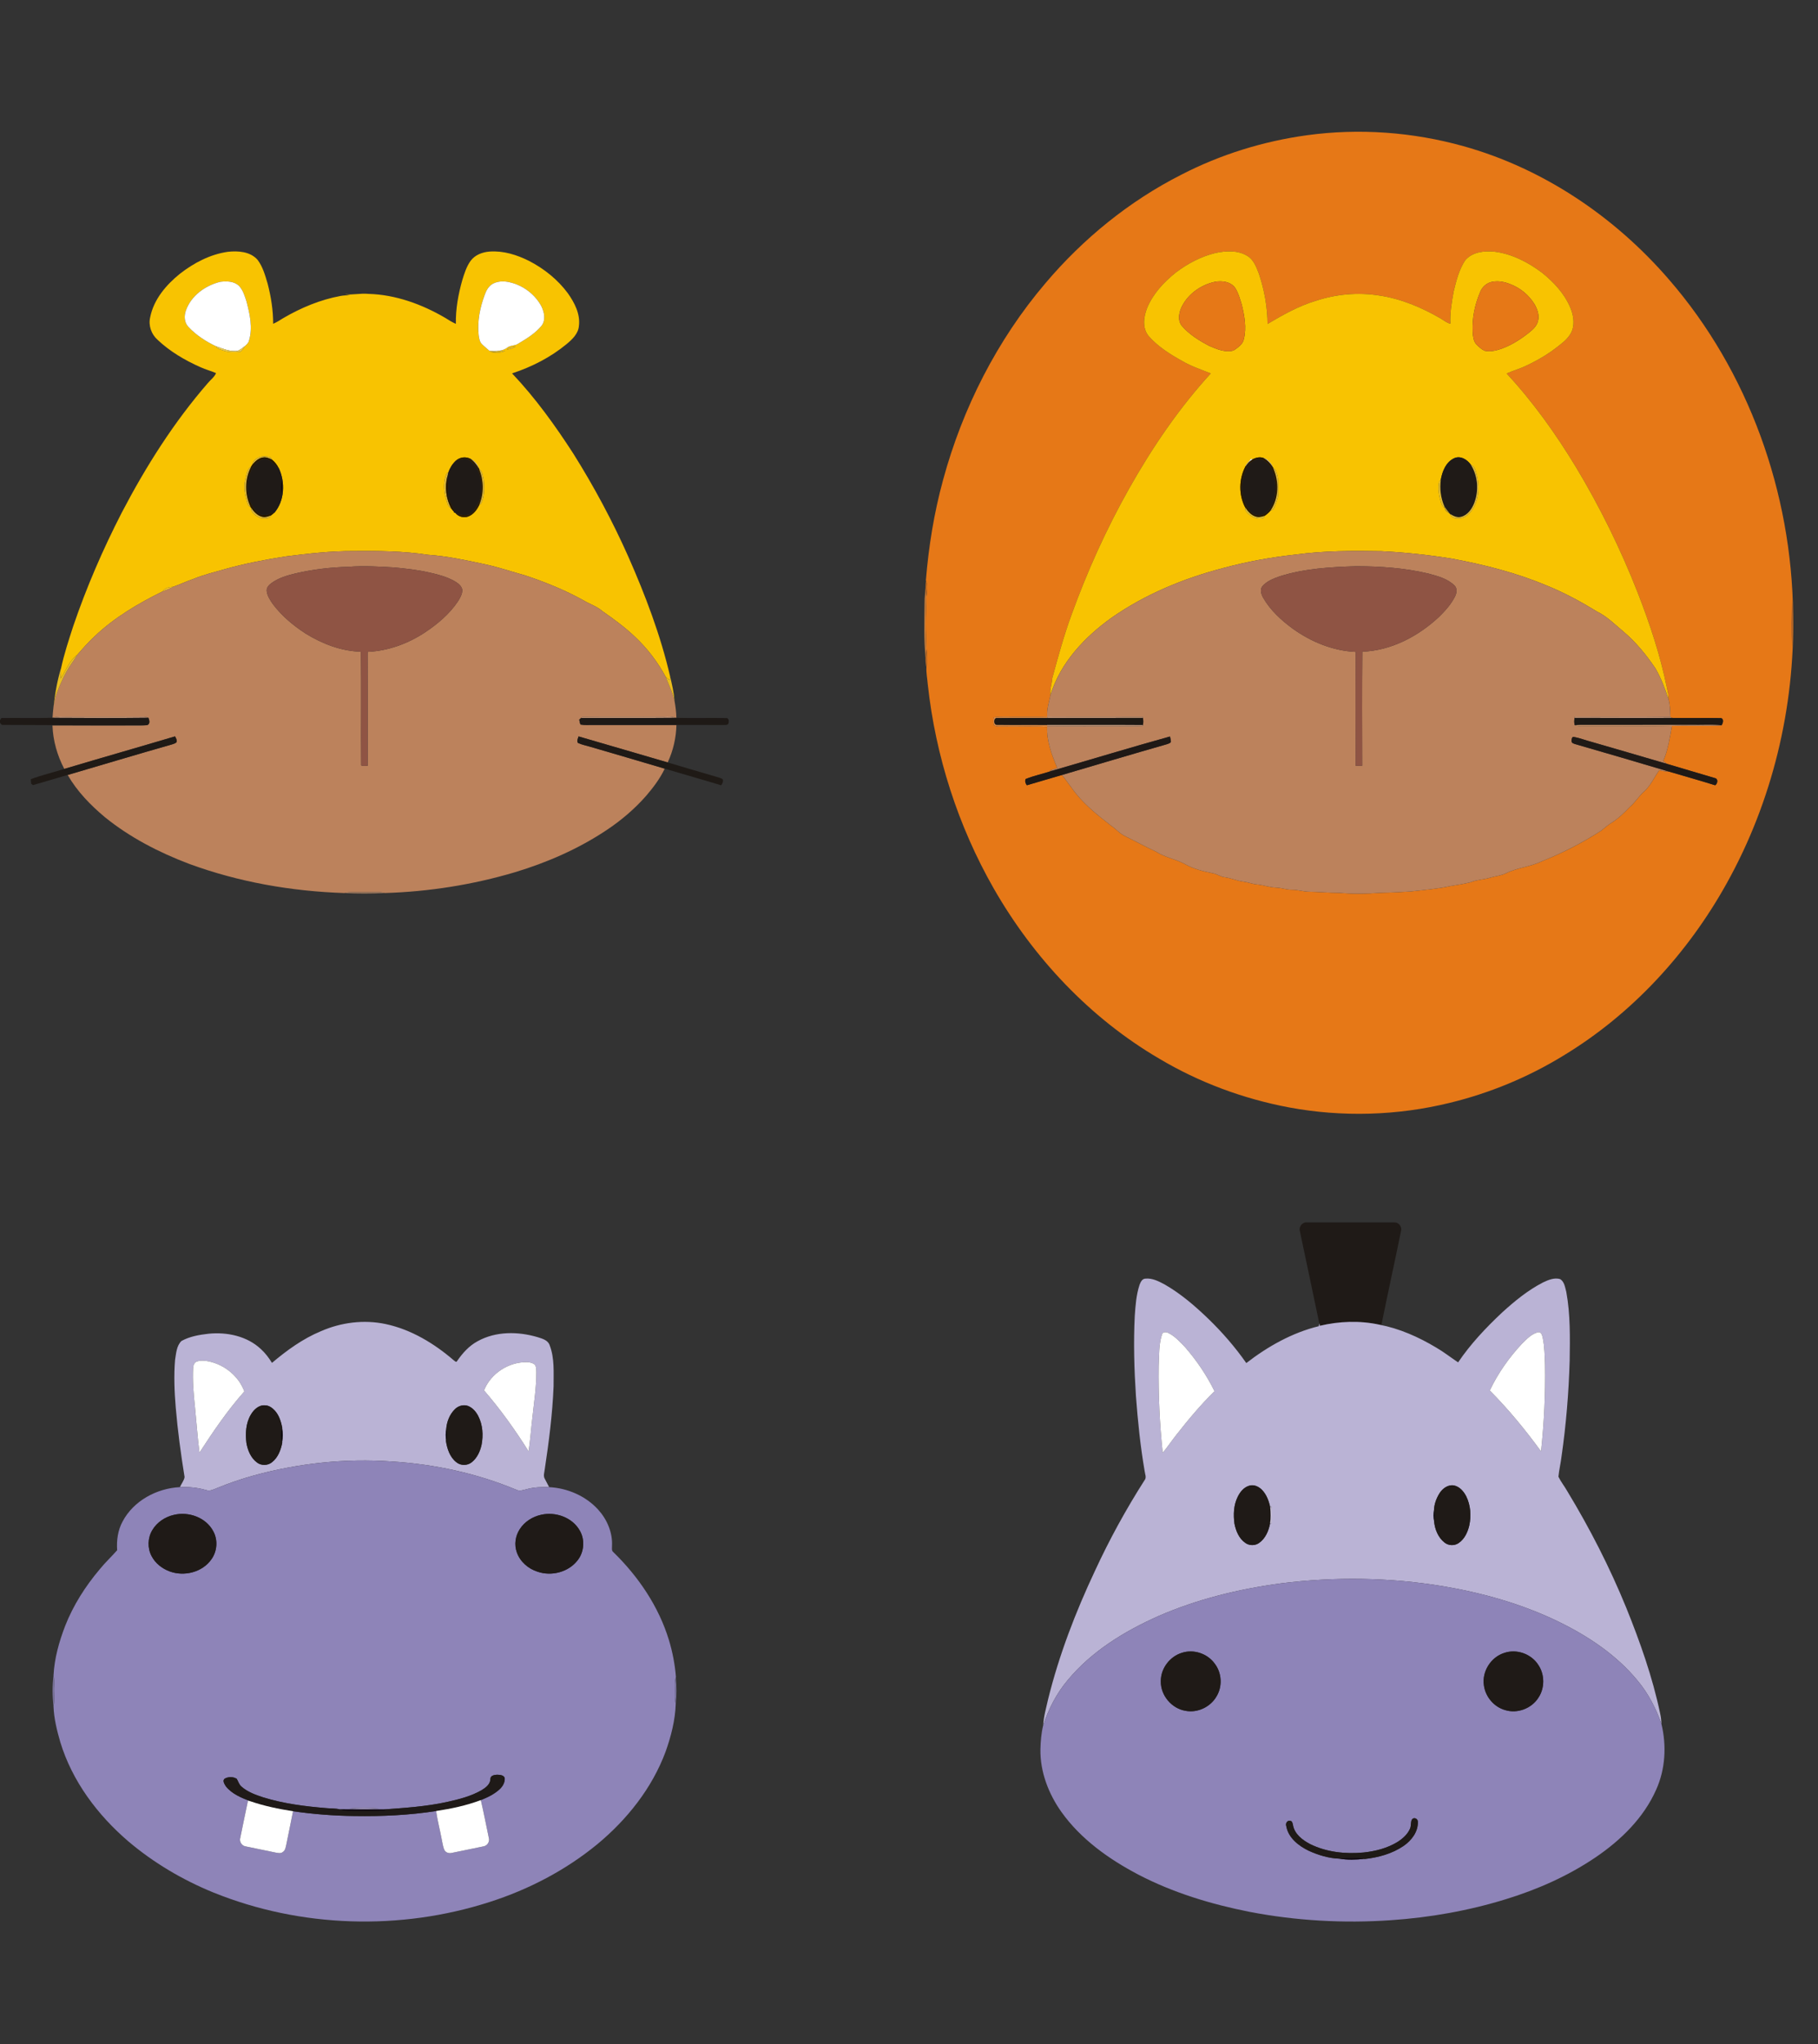 <?xml version="1.0" encoding="utf-8"?>

<!DOCTYPE svg PUBLIC "-//W3C//DTD SVG 1.1//EN" "http://www.w3.org/Graphics/SVG/1.1/DTD/svg11.dtd">
<svg version="1.1" id="Layer_1" xmlns="http://www.w3.org/2000/svg" xmlns:xlink="http://www.w3.org/1999/xlink" x="0px" y="0px"
	 viewBox="0 0 1708 1920" enable-background="new 0 0 1708 1920" xml:space="preserve">
<rect x="0" y="0" width="1708" height="1920" fill="#333333" stroke="none"/>
<g>
	<path fill="#E67817" d="M1228.05,127c49-6.71,99.31-2.99,146.92,10.31c74.99,20.94,142.08,66.3,192.8,124.98
		c75.06,86.39,115.66,200.65,116.83,314.69c1.7,87.61-19.59,175.8-62.24,252.44c-36.51,65.78-89.15,123.17-153.74,162.17
		c-32.92,20.17-69.02,35.12-106.53,44.23c-49.3,12.1-101.16,13.59-151.07,4.3c-42.97-8.08-84.61-23.52-122.17-45.94
		c-64.91-38.03-118.02-94.65-155.28-159.75c-33.48-58.63-54.58-124.26-61.9-191.35c-0.44-5.51-1.6-10.98-1.3-16.53
		c0.8-5.62,0.78-11.31,0.05-16.93c-0.18-7.88-0.7-15.75-0.69-23.63c-0.05-8.54,0.59-17.06,0.65-25.59
		c0.48-4.96,1.45-10.11-0.37-14.92l-0.14-0.48c2.58-31.73,7.68-63.3,16.09-94.03c18.31-67.56,50.76-131.53,96.18-184.92
		c35.43-41.87,78.83-77.21,127.82-102.02C1146.81,145.02,1186.99,132.63,1228.05,127 M1141.72,237.66
		c-13.44,3.28-25.92,9.88-36.91,18.21c-11.21,8.91-21.34,19.77-26.98,33.1c-3.4,8.53-4.9,19.18,1.41,26.78
		c8.76,9.94,20.21,17.12,31.72,23.49c8.37,4.87,17.59,7.93,26.55,11.49c-30.05,32.87-55.21,69.91-77,108.67
		c-21.15,37.57-38.95,77-53.65,117.51c-7.23,19.62-12.74,39.82-18.21,59.95c-0.31,5.31-2.48,10.52-1.7,15.86
		c-1.44,6.7-3.6,13.38-3.12,20.33c-8.58,0.26-17.17,0.04-25.74,0.13c-8.11,0.23-16.32-0.7-24.35,0.53
		c-0.82,2.35-0.76,5.12,0.05,7.48c2.98,1.89,6.8,0.91,10.16,1.16c13.28,0.21,26.59-0.44,39.85,0.32
		c-0.6,13.47,4.35,26.27,9.44,38.49c-2.39,0.94-4.82,1.75-7.21,2.65c0.57,0.04,1.7,0.12,2.27,0.17
		c-8.18,2.78-16.75,4.46-24.74,7.71c-0.84,2.05-0.14,4.19,1.17,5.86c10.95-3.29,21.96-6.39,32.92-9.65
		c3.36,3.81,6.07,8.14,9.23,12.13c9.74,14.12,23.37,24.81,36.74,35.29c4.8,3.16,8.52,7.82,13.84,10.22
		c9.61,4.68,18.94,9.9,28.66,14.36c8.21,5.35,18.15,6.91,26.76,11.48c8.37,4.81,17.89,7.1,27.29,8.97
		c3.73,0.78,6.88,3.29,10.76,3.61c5.81,0.79,11.21,3.32,17.03,4.08c4.4,0.51,8.56,2.24,12.99,2.64
		c6.09,0.56,11.92,2.8,18.06,2.99c5.09,0.14,9.92,2.11,15.03,2.01c5.05-0.02,9.9,1.58,14.92,1.84
		c9.67,0.08,19.31,1.1,28.99,1.06c13.08,1.16,26.25,0.95,39.33-0.06c9.27-0.07,18.52-0.7,27.77-1.19
		c12.68-1.53,25.49-2.39,37.97-5.2c6.3-0.94,12.61-2.02,18.79-3.55c5.66-2.42,11.91-2.37,17.75-4.13
		c5.14-1.56,10.69-1.89,15.53-4.38c10.75-5.26,23.08-5.96,33.8-11.28c19.35-7.7,37.93-17.3,55.41-28.6
		c3.2-2.47,6.13-5.3,9.65-7.34c6.42-4.05,11.9-9.31,17.09-14.8c5.32-4.41,8.72-10.59,14-15.05
		c5.95-5.55,9.17-13.1,13.82-19.61c2.7,0.85,5.51,1.25,8.37,1.09c14.7,4.39,29.51,8.45,44.15,13.07
		c2.31-1.51,3.12-6-0.22-6.74c-15.03-4.56-30.16-8.81-45.18-13.39c-1.06-0.99-2.24-1.84-3.38-2.67
		c4.51-10.48,6.19-21.79,8.18-32.93c15.81-0.51,31.67,0.44,47.44-0.53l-0.91-0.08c1.48-1.77,2.5-5.87-0.33-6.74
		c-15.43-0.32-30.88,0.05-46.31-0.18c-0.34-0.25-1.02-0.74-1.36-0.99c-0.23-5.57-0.21-11.36-1.78-16.72
		c0.18-3.62-0.77-7.13-1.52-10.62c-6.16-30.7-16.16-60.48-27.5-89.62c-15.95-40.61-35.23-79.91-57.71-117.3
		c-18.99-31.34-40.38-61.38-65.34-88.27c6.17-2.69,12.71-4.46,18.76-7.47c11-5.16,21.52-11.43,30.96-19.11
		c4.91-3.75,9.77-8.17,11.96-14.12c2.26-7.03,0.9-14.68-1.92-21.34c-5.52-13.07-15.43-23.72-26.37-32.5
		c-13.13-9.91-28.33-17.79-44.82-19.86c-9.62-0.98-20.81,0.27-27.47,8.07c-5.81,8.76-8.39,19.16-10.84,29.25
		c-1.83,9.99-3.55,20.15-3.1,30.35c-3.39-0.77-6.03-3.09-8.93-4.82c-17.94-10.4-37.43-18.69-58.06-21.69
		c-19.77-3.13-40.24-1.29-59.23,4.94c-16.23,4.81-31.04,13.23-45.53,21.77c-0.16-16.01-3.04-31.96-8.11-47.13
		c-2.45-6.21-4.88-13.29-11-16.83C1162.76,234.85,1151.61,235.49,1141.72,237.66 M1683.47,607.98c0.24-14.96,0.32-29.94,0.02-44.9
		C1683.28,578.04,1683.21,593.02,1683.47,607.98z"/>
	<path fill="#F8C301" d="M1141.72,237.66c9.89-2.17,21.04-2.81,30.04,2.62c6.12,3.54,8.55,10.62,11,16.83
		c5.07,15.17,7.95,31.12,8.11,47.13c14.49-8.54,29.3-16.96,45.53-21.77c18.99-6.23,39.46-8.07,59.23-4.94
		c20.63,3,40.12,11.29,58.06,21.69c2.9,1.73,5.54,4.05,8.93,4.82c-0.45-10.2,1.27-20.36,3.1-30.35
		c2.45-10.09,5.03-20.49,10.84-29.25c6.66-7.8,17.85-9.05,27.47-8.07c16.49,2.07,31.69,9.95,44.82,19.86
		c10.94,8.78,20.85,19.43,26.37,32.5c2.82,6.66,4.18,14.31,1.92,21.34c-2.19,5.95-7.05,10.37-11.96,14.12
		c-9.44,7.68-19.96,13.95-30.96,19.11c-6.05,3.01-12.59,4.78-18.76,7.47c24.96,26.89,46.35,56.93,65.34,88.27
		c22.48,37.39,41.76,76.69,57.71,117.3c11.34,29.14,21.34,58.92,27.5,89.62c0.75,3.49,1.7,7,1.52,10.62
		c-3.31-9.88-6.98-19.68-12.21-28.72c-8.52-12.6-18.21-24.53-29.83-34.41c-8.05-6.64-15.44-14.26-24.91-18.95
		c-15.22-9.29-30.95-17.85-47.5-24.54c-28.72-12.06-59.08-19.75-89.65-25.38c-21.7-3.45-43.56-5.81-65.51-6.87
		c-26.99-0.5-54.09-0.46-80.89,3.18c-22.73,2.49-45.33,6.53-67.4,12.52c-37.35,9.69-73.67,24.65-105.38,46.84
		c-25.28,18.11-48,42.17-57.3,72.47c-0.78-5.34,1.39-10.55,1.7-15.86c5.47-20.13,10.98-40.33,18.21-59.95
		c14.7-40.51,32.5-79.94,53.65-117.51c21.79-38.76,46.95-75.8,77-108.67c-8.96-3.56-18.18-6.62-26.55-11.49
		c-11.51-6.37-22.96-13.55-31.72-23.49c-6.31-7.6-4.81-18.25-1.41-26.78c5.64-13.33,15.77-24.19,26.98-33.1
		C1115.8,247.54,1128.28,240.94,1141.72,237.66 M1141.44,264.68c-12.85,2.72-24.82,11.05-30.9,22.82
		c-2.83,5.57-4.43,12.96-0.37,18.35c7.01,8.26,16.42,14.03,25.92,19.02c7.1,3.08,15.1,6.5,22.92,4.29
		c3.89-2.75,8.67-5.66,9.6-10.75c2.62-10.62,0.56-21.7-1.95-32.14c-1.61-5.37-3.13-10.91-6.12-15.7
		C1156.37,264.52,1148.16,263.46,1141.44,264.68 M1402.35,264.62c-5.71,0.85-10.31,5.2-12.12,10.59
		c-4.81,11.57-7.35,24.2-6.65,36.75c0.27,3.86,0.65,8.12,3.21,11.23c2.31,2.4,4.83,4.77,7.88,6.2
		c4.26,1,8.78,0.37,12.94-0.87c10.43-3.14,19.82-8.96,28.33-15.66c3.69-2.91,7.6-6.2,8.87-10.93
		c1.72-5.61-0.43-11.49-3.23-16.35c-5.24-8.42-13.27-15.12-22.56-18.64C1413.77,264.83,1407.99,263.59,1402.35,264.62
		 M1176.86,431.29c-0.49-0.04-1.47-0.13-1.96-0.18c-0.95,2.74-3.91,4.11-4.79,6.92c-6.24,11.79-6.46,26.64-0.32,38.52
		c-0.09,1.56,0.18,3.18,1.38,4.3c3.36,4.04,8.55,6.87,13.93,6.18c1.68,0.09,2.61-1,3.03-2.52
		c2.06-1.42,3.94-3.11,5.59-5.01c1.35-0.39,2.74-1.11,3.28-2.53c1.47-3.22,2.6-6.61,3.53-10.01
		c0.69-4.61,0.08-9.29,0.28-13.93c0.2-3.81-0.94-7.48-2.19-11.02c-0.2-1.25-1.42-1.69-2.34-2.26l-0.31-0.68
		c-1.7-3.95-4.73-7.62-8.95-8.92C1183.58,428.88,1180.03,429.79,1176.86,431.29 M1366.3,430.32
		c-7.86,3.55-11.32,12.45-12.71,20.42c-0.36,0.35-1.07,1.05-1.42,1.4c-1.46,6.66-0.19,13.59,1.75,20.03
		c0.58,2.05,1.82,3.84,3.5,5.17c0.24,2.46,2.46,3.81,4.46,4.84c0.14,0.15,0.43,0.45,0.57,0.6c0.95,3.29,4.4,4.39,7.51,4.04
		c6.58,0.42,11.54-4.97,14.61-10.17c5.14-9.62,5.44-21.31,2.55-31.67c-0.81-3.2-1.68-7.02-5.15-8.3
		C1378.64,431.74,1372.3,427.72,1366.3,430.32z"/>
	<path fill="#E67817" d="M1141.44,264.68c6.72-1.22,14.93-0.16,19.1,5.89c2.99,4.79,4.51,10.33,6.12,15.7
		c2.51,10.44,4.57,21.52,1.95,32.14c-0.93,5.09-5.71,8-9.6,10.75c-7.82,2.21-15.82-1.21-22.92-4.29
		c-9.5-4.99-18.91-10.76-25.92-19.02c-4.06-5.39-2.46-12.78,0.37-18.35C1116.62,275.73,1128.59,267.4,1141.44,264.68z"/>
	<path fill="#E67817" d="M1402.35,264.62c5.64-1.03,11.42,0.21,16.67,2.32c9.29,3.52,17.32,10.22,22.56,18.64
		c2.8,4.86,4.95,10.74,3.23,16.35c-1.27,4.73-5.18,8.02-8.87,10.93c-8.51,6.7-17.9,12.52-28.33,15.66
		c-4.16,1.24-8.68,1.87-12.94,0.87c-3.05-1.43-5.57-3.8-7.88-6.2c-2.56-3.11-2.94-7.37-3.21-11.23
		c-0.7-12.55,1.84-25.18,6.65-36.75C1392.04,269.82,1396.64,265.47,1402.35,264.62z"/>
	<path fill="#291A02" d="M1176.86,431.29c3.17-1.5,6.72-2.41,10.16-1.14c3.9,1.87,6.91,5.15,8.95,8.92l0.31,0.68
		c5.51,12.61,5.29,28.16-2.56,39.75c-1.65,1.9-3.53,3.59-5.59,5.01c-2.67,0.94-5.64,1.72-8.41,0.75
		c-4.41-1.31-7.5-5.02-9.93-8.71c-6.14-11.88-5.92-26.73,0.32-38.52C1171.82,435.31,1174.06,432.91,1176.86,431.29
		 M1180.37,431.51c-3.06,1.26-6.02,3.15-7.91,5.91c-3.92,6.46-5.53,14.09-5.84,21.56c0.69,7.38,2.89,14.9,7.56,20.78
		c2.19,3.06,6.17,4.21,9.78,4.13c4.08-0.83,7.76-3.49,9.69-7.21c4.25-7.83,6.11-17.28,3.9-26.01
		c-0.58-6.4-3.28-12.83-8.38-16.91C1186.71,431.94,1183.44,430.05,1180.37,431.51z"/>
	<path fill="#FFFFFF" d="M1187.02,430.15c4.22,1.3,7.25,4.97,8.95,8.92C1193.93,435.3,1190.92,432.02,1187.02,430.15z"/>
	<path fill="#1F1A17" d="M1366.3,430.32c6-2.6,12.34,1.42,15.67,6.36c6.55,10.47,7.47,23.99,3.21,35.49
		c-2.2,5.79-6.26,11.74-12.62,13.3c-3.62,0.95-7.14-0.82-10.11-2.69c-0.14-0.15-0.43-0.45-0.57-0.6
		c-1.7-2.11-3.34-4.26-4.89-6.46c-3.4-7.85-4.58-16.51-3.4-24.98C1354.98,442.77,1358.44,433.87,1366.3,430.32z"/>
	<path fill="#FFFFFF" d="M1174.9,431.11c0.49,0.05,1.47,0.14,1.96,0.18c-2.8,1.62-5.04,4.02-6.75,6.74
		C1170.99,435.22,1173.95,433.85,1174.9,431.11z"/>
	<path fill="#1F1A17" d="M1180.37,431.51c3.07-1.46,6.34,0.43,8.8,2.25c5.1,4.08,7.8,10.51,8.38,16.91
		c2.21,8.73,0.35,18.18-3.9,26.01c-1.93,3.72-5.61,6.38-9.69,7.21c-3.61,0.08-7.59-1.07-9.78-4.13
		c-4.67-5.88-6.87-13.4-7.56-20.78c0.31-7.47,1.92-15.1,5.84-21.56C1174.35,434.66,1177.31,432.77,1180.37,431.51z"/>
	<path fill="#E1BA34" d="M1381.97,436.68c3.47,1.28,4.34,5.1,5.15,8.3c2.89,10.36,2.59,22.05-2.55,31.67
		c-3.07,5.2-8.03,10.59-14.61,10.17c-3.11,0.35-6.56-0.75-7.51-4.04c2.97,1.87,6.49,3.64,10.11,2.69
		c6.36-1.56,10.42-7.51,12.62-13.3C1389.44,460.67,1388.52,447.15,1381.97,436.68z"/>
	<path fill="#E1BA34" d="M1196.28,439.75c0.92,0.57,2.14,1.01,2.34,2.26c1.25,3.54,2.39,7.21,2.19,11.02
		c-0.2,4.64,0.41,9.32-0.28,13.93c-0.93,3.4-2.06,6.79-3.53,10.01c-0.54,1.42-1.93,2.14-3.28,2.53
		C1201.57,467.91,1201.79,452.36,1196.28,439.75z"/>
	<path fill="#E4BC2B" d="M1352.17,452.14c0.35-0.35,1.06-1.05,1.42-1.4c-1.18,8.47,0,17.13,3.4,24.98l0.43,1.62
		c-1.68-1.33-2.92-3.12-3.5-5.17C1351.98,465.73,1350.71,458.8,1352.17,452.14z"/>
	<path fill="#C2A226" d="M1356.99,475.72c1.55,2.2,3.19,4.35,4.89,6.46c-2-1.03-4.22-2.38-4.46-4.84L1356.99,475.72z"/>
	<path fill="#E0C02F" d="M1169.79,476.55c2.43,3.69,5.52,7.4,9.93,8.71c2.77,0.97,5.74,0.19,8.41-0.75
		c-0.42,1.52-1.35,2.61-3.03,2.52c-5.38,0.69-10.57-2.14-13.93-6.18C1169.97,479.73,1169.7,478.11,1169.79,476.55z"/>
	<path fill="#BC825C" d="M1217.03,520.89c26.8-3.64,53.9-3.68,80.89-3.18c21.95,1.06,43.81,3.42,65.51,6.87
		c30.57,5.63,60.93,13.32,89.65,25.38c16.55,6.69,32.28,15.25,47.5,24.54c9.47,4.69,16.86,12.31,24.91,18.95
		c11.62,9.88,21.31,21.81,29.83,34.41c5.23,9.04,8.9,18.84,12.21,28.72c1.57,5.36,1.55,11.15,1.78,16.72
		c-29.91-0.44-59.85,0.01-89.77-0.24c-0.05,0.3-0.15,0.9-0.2,1.2c-0.43,2.28-0.6,4.64,0.18,6.89
		c2.35,1.07,4.95,1.07,7.5,1.02c27.92-0.4,55.85,0.32,83.76-0.35c-1.99,11.14-3.67,22.45-8.18,32.93
		c1.14,0.83,2.32,1.68,3.38,2.67c-23.66-6.88-47.27-13.92-70.96-20.68c-5.41-1.39-10.63-3.53-16.12-4.53
		c-2.23-0.63-2.44,2.27-2.41,3.8c-0.06,1.99,2.03,2.38,3.5,2.91c29.13,8.34,58.18,16.96,87.24,25.56
		c-2.86,0.16-5.67-0.24-8.37-1.09c-4.65,6.51-7.87,14.06-13.82,19.61c-5.28,4.46-8.68,10.64-14,15.05
		c-5.19,5.49-10.67,10.75-17.09,14.8c-3.52,2.04-6.45,4.87-9.65,7.34c-17.48,11.3-36.06,20.9-55.41,28.6
		c-10.72,5.32-23.05,6.02-33.8,11.28c-4.84,2.49-10.39,2.82-15.53,4.38c-5.84,1.76-12.09,1.71-17.75,4.13
		c-6.18,1.53-12.49,2.61-18.79,3.55c-12.48,2.81-25.29,3.67-37.97,5.2c-9.25,0.49-18.5,1.12-27.77,1.19
		c-13.08,1.01-26.25,1.22-39.33,0.06c-9.68,0.04-19.32-0.98-28.99-1.06c-5.02-0.26-9.87-1.86-14.92-1.84
		c-5.11,0.1-9.94-1.87-15.03-2.01c-6.14-0.19-11.97-2.43-18.06-2.99c-4.43-0.4-8.59-2.13-12.99-2.64
		c-5.82-0.76-11.22-3.29-17.03-4.08c-3.88-0.32-7.03-2.83-10.76-3.61c-9.4-1.87-18.92-4.16-27.29-8.97
		c-8.61-4.57-18.55-6.13-26.76-11.48c-9.72-4.46-19.05-9.68-28.66-14.36c-5.32-2.4-9.04-7.06-13.84-10.22
		c-13.37-10.48-27-21.17-36.74-35.29c-3.16-3.99-5.87-8.32-9.23-12.13c32.81-9.64,65.57-19.47,98.46-28.86
		c1.37-0.5,3.02-0.81,3.91-2.13c0.13-1.77-0.53-3.46-0.83-5.16c-37.09,10.31-73.92,21.52-110.89,32.23
		c-0.57-0.05-1.7-0.13-2.27-0.17c2.39-0.9,4.82-1.71,7.21-2.65c-5.09-12.22-10.04-25.02-9.44-38.49l0.01-0.65
		c24.07,0.32,48.16-0.07,72.24,0.12c5.82,0.06,11.65,0.07,17.48-0.24c0.05-0.21,0.17-0.65,0.23-0.87
		c0.47-2.25,0.5-4.55-0.04-6.78c-0.05-0.27-0.14-0.8-0.19-1.07c-29.9-0.17-59.8,0.07-89.7-0.13
		c-0.48-6.95,1.68-13.63,3.12-20.33c9.3-30.3,32.02-54.36,57.3-72.47c31.71-22.19,68.03-37.15,105.38-46.84
		C1171.7,527.42,1194.3,523.38,1217.03,520.89 M1202.27,541.31c-5.96,2.13-12.3,4.51-16.44,9.54
		c-2.23,3.19-0.88,7.36,0.84,10.46c6.73,11.84,17,21.19,27.87,29.17c17.26,12.4,37.72,20.82,59.11,21.79
		c-0.11,35.67-0.2,71.33,0.02,106.99c2.02,0.01,4.06-0.11,6.11-0.08c-0.09-35.7-0.26-71.42,0.1-107.11
		c27.25-0.97,52.73-14.54,72.33-32.9c5.74-5.69,11.28-11.82,14.87-19.13c1.59-3.23,2.14-7.63-0.78-10.28
		c-6.53-6.35-15.68-8.68-24.21-11.01c-22.28-5.33-45.29-6.87-68.13-6.92C1249.86,532.58,1225.42,533.99,1202.27,541.31z"/>
	<path fill="#8F5444" d="M1202.27,541.31c23.15-7.32,47.59-8.73,71.69-9.48c22.84,0.05,45.85,1.59,68.13,6.92
		c8.53,2.33,17.68,4.66,24.21,11.01c2.92,2.65,2.37,7.05,0.78,10.28c-3.59,7.31-9.13,13.44-14.87,19.13
		c-19.6,18.36-45.08,31.93-72.33,32.9c-0.36,35.69-0.19,71.41-0.1,107.11c-2.05-0.03-4.09,0.09-6.11,0.08
		c-0.22-35.66-0.13-71.32-0.02-106.99c-21.39-0.97-41.85-9.39-59.11-21.79c-10.87-7.98-21.14-17.33-27.87-29.17
		c-1.72-3.1-3.07-7.27-0.84-10.46C1189.97,545.82,1196.31,543.44,1202.27,541.31z"/>
	<path fill="#CC6D1C" d="M870.01,545.48c1.82,4.81,0.85,9.96,0.37,14.92c-0.28-2.81-0.67-5.6-0.8-8.41
		C869.5,549.81,869.72,547.63,870.01,545.48z"/>
	<path fill="#C97B36" d="M868.63,566.01c-0.07-4.7,0.64-9.35,0.95-14.02c0.13,2.81,0.52,5.6,0.8,8.41
		c-0.06,8.53-0.7,17.05-0.65,25.59c-0.01,7.88,0.51,15.75,0.69,23.63c-0.29,2.78-0.67,5.56-0.82,8.37
		C867.82,600.73,868.5,583.33,868.63,566.01z"/>
	<path fill="#8F5444" d="M1683.47,607.98c-0.26-14.96-0.19-29.94,0.02-44.9C1683.79,578.04,1683.71,593.02,1683.47,607.98z"/>
	<path fill="#CD6F20" d="M870.42,609.62c0.73,5.62,0.75,11.31-0.05,16.93c-0.65-2.81-0.92-5.69-0.77-8.56
		C869.75,615.18,870.13,612.4,870.42,609.62z"/>
	<path fill="#DC883F" d="M933.74,673.71c8.03-1.23,16.24-0.3,24.35-0.53c8.57-0.09,17.16,0.13,25.74-0.13l0.19,1.27
		c-15.7,0.11-31.4-0.12-47.09,0.1c-3.7-0.57-3.74,6.98,0,6.34c15.62,0.24,31.26-0.03,46.89,0.14l-0.01,1.12l-0.01,0.65
		c-13.26-0.76-26.57-0.11-39.85-0.32c-3.36-0.25-7.18,0.73-10.16-1.16C932.98,678.83,932.92,676.06,933.74,673.71z"/>
	<path fill="#C59474" d="M983.83,673.05c29.9,0.2,59.8-0.04,89.7,0.13c0.05,0.27,0.14,0.8,0.19,1.07
		c-29.9,0.17-59.8,0.02-89.7,0.07L983.83,673.05z"/>
	<path fill="#C59374" d="M1479.54,673.06c29.92,0.25,59.86-0.2,89.77,0.24c0.34,0.25,1.02,0.74,1.36,0.99
		c-30.44,0.02-60.88,0.1-91.33-0.03C1479.39,673.96,1479.49,673.36,1479.54,673.06z"/>
	<path fill="#1F1914" d="M936.93,680.76c-3.74,0.64-3.7-6.91,0-6.34c15.69-0.22,31.39,0.01,47.09-0.1
		c29.9-0.05,59.8,0.1,89.7-0.07c0.54,2.23,0.51,4.53,0.04,6.78c-29.98-0.27-59.97,0.02-89.94-0.13
		C968.19,680.73,952.55,681,936.93,680.76z"/>
	<path fill="#1E1915" d="M1479.34,674.26c30.45,0.13,60.89,0.05,91.33,0.03c15.43,0.23,30.88-0.14,46.31,0.18
		c2.83,0.87,1.81,4.97,0.33,6.74c-9.41-0.78-18.89-0.12-28.32-0.33c-31.98,0.05-63.96,0.04-95.94,0.04
		c-4.52,0-9.04-0.12-13.53,0.23C1478.74,678.9,1478.91,676.54,1479.34,674.26z"/>
	<path fill="#BF9376" d="M983.82,680.9c29.97,0.15,59.96-0.14,89.94,0.13c-0.06,0.22-0.18,0.66-0.23,0.87
		c-5.83,0.31-11.66,0.3-17.48,0.24c-24.08-0.19-48.17,0.2-72.24-0.12L983.82,680.9z"/>
	<path fill="#C99167" d="M1479.52,681.15c4.49-0.35,9.01-0.23,13.53-0.23c31.98,0,63.96,0.01,95.94-0.04
		c9.43,0.21,18.91-0.45,28.32,0.33l0.91,0.08c-15.77,0.97-31.63,0.02-47.44,0.53c-27.91,0.67-55.84-0.05-83.76,0.35
		C1484.47,682.22,1481.87,682.22,1479.52,681.15z"/>
	<path fill="#1F1916" d="M988.3,723.98c36.97-10.71,73.8-21.92,110.89-32.23c0.3,1.7,0.96,3.39,0.83,5.16
		c-0.89,1.32-2.54,1.63-3.91,2.13c-32.89,9.39-65.65,19.22-98.46,28.86c-10.96,3.26-21.97,6.36-32.92,9.65
		c-1.31-1.67-2.01-3.81-1.17-5.86C971.55,728.44,980.12,726.76,988.3,723.98z"/>
	<path fill="#201A16" d="M1476.49,696.01c-0.03-1.53,0.18-4.43,2.41-3.8c5.49,1,10.71,3.14,16.12,4.53
		c23.69,6.76,47.3,13.8,70.96,20.68c15.02,4.58,30.15,8.83,45.18,13.39c3.34,0.74,2.53,5.23,0.22,6.74
		c-14.64-4.62-29.45-8.68-44.15-13.07c-29.06-8.6-58.11-17.22-87.24-25.56C1478.52,698.39,1476.43,698,1476.49,696.01z"/>
</g>
<g>
	<path fill="#F8C301" d="M169.07,257.1c13.07-10.18,28.34-18.19,44.89-20.59c9.69-1.07,21.16-0.32,28.02,7.53
		c4.96,6.54,7.16,14.66,9.47,22.41c3.19,12.28,5.2,24.94,5.18,37.66c3.27-1.39,6.29-3.28,9.27-5.19
		c16.75-9.82,34.95-17.44,54.1-20.96c2.95-0.52,5.96-0.63,8.95-0.59c-1.63-0.24-3.23-0.66-4.84-0.97
		c7.32,0.75,14.59-1.11,21.91-0.38c25.65,0.7,50.44,9.73,72.41,22.62c3.17,2.04,6.4,4,9.85,5.54c-0.25-13.94,2.26-27.79,6.06-41.16
		c1.94-6.24,3.91-12.66,7.78-18.01c4.11-5.62,11.14-8.25,17.88-8.74c12.88-0.95,25.56,3.07,36.96,8.75
		c14.2,7.31,27.04,17.57,36.55,30.45c6.24,8.84,11.77,19.42,10.38,30.57c-0.55,7.38-6.34,12.8-11.69,17.23
		c-15.03,12.4-32.67,21.35-51.12,27.42c21.83,23.03,40.46,48.9,57.65,75.52c19.38,30.87,36.64,63.1,51.47,96.4
		c16.12,36.51,30.4,74.03,39.43,112.98c-0.2,0.77-0.59,2.29-0.79,3.06c-1.13-0.94-2.26-1.88-3.37-2.81
		c-7.49-13.97-17.24-26.74-28.78-37.61c-9.43-9.02-19.99-16.73-30.68-24.17c-5.26-4.61-12.04-6.66-17.94-10.24
		c-17.3-9.59-35.71-17.05-54.46-23.3c-12.6-3.49-24.99-7.74-37.79-10.5c-17.76-3.81-35.61-7.7-53.76-8.95
		c-23.19-3.54-46.7-3.73-70.1-3.49c-21.42-0.09-42.74,2.37-63.95,5.08c-19.24,3.04-38.4,6.68-57.15,12.01
		c-9.78,2.83-19.73,5.17-29.15,9.09c-6.5,2.2-12.7,5.16-19.17,7.44c-3.79,0.03-7.6,1.01-9.83,4.31
		c-22.76,11.21-44.91,24.27-63.45,41.78c-5.96,5.48-11.3,11.57-16.61,17.67c-7.49,5.52-10.68,14.75-15.61,22.33
		c0.21-3.35,0.28-6.7,0.41-10.04c2.83-13.16,7.09-25.96,11.22-38.75c12.51-36.82,28.02-72.59,45.79-107.16
		c22.61-43.28,48.91-84.88,81.02-121.79c2.51-3,5.96-5.39,7.48-9.1c-4.78-2.14-9.93-3.35-14.67-5.6
		c-14.61-6.48-28.68-14.72-40.33-25.77c-5.8-5.17-8.71-13.43-6.88-21.06C144.39,281.28,156.09,267.54,169.07,257.1 M174.64,291.64
		c-1.8,5.09-1.58,11.29,2.34,15.36c7.24,7.84,16.43,13.73,26.02,18.27c1.25,2.63,4.41,2.99,6.86,3.92c5.02,1.7,10.45,1.7,15.67,1.16
		c2.06-0.99,3.29-3.04,4.24-5.02c1.72-1.5,3.63-3.07,4.16-5.4c3.69-12.03,0.79-24.78-2.28-36.61c-1.71-5.17-3.25-10.77-7.1-14.82
		c-4.66-4.43-11.56-4.58-17.57-3.82C192.94,268.08,179.55,277.66,174.64,291.64 M463.31,266.34c-3.9,2-6.27,6-7.73,9.99
		c-4.61,12.26-7.35,25.51-5.87,38.63c0.48,2.87,0.85,6.09,3.03,8.25c2.25,2.23,4.77,4.19,7.11,6.33c5.84,0.42,12.49,0.54,17.22-3.43
		c2.98-1.88,6.87-1.25,9.78-3.33c7.95-4.72,16.09-9.68,22.01-16.93c4.03-5.4,2.47-12.65-0.25-18.26
		c-6.08-11.22-17.18-19.63-29.63-22.43C473.83,263.87,468.12,263.89,463.31,266.34 M476.21,328.27c2.99-0.31,5.95-1.19,8.31-3.11
		C481.62,325.78,478.42,326.06,476.21,328.27 M459.82,330.41c4.8,0.72,10.29,1.54,14.67-1.05
		C469.57,328.98,464.78,330.8,459.82,330.41 M236.98,436.6c-0.41,0.53-0.77,1.1-1.08,1.7c-4.21,2.51-4.29,8.13-5.41,12.39
		c-1.71,6.75-0.22,13.7,1.43,20.3c0.76,1.91,1.15,4.53,3.46,5.19c0.08,0.14,0.23,0.41,0.31,0.54c0.08,5.16,5.04,8.22,9.33,9.85
		c3.22,0.36,7.92,1.16,9.57-2.44c1.06-0.74,1.98-1.65,2.95-2.49l0.18,0.04c9.77-11.43,10.4-28.82,4.18-42.08l-0.13-0.04
		c-1.49-3-3.58-5.69-6.18-7.8c-0.33-0.51-0.99-1.52-1.31-2.03C248.1,427.12,238.4,429.1,236.98,436.6 M428.28,432.67
		c-3.34,3.08-5.7,7.07-7.2,11.34l-1.42,0.7c-3.22,7.25-3.01,15.79-0.67,23.29c1,3.4,1.39,7.77,4.95,9.55
		c0.72,1.08,1.61,2.02,2.47,3.01l-0.04,0.57c0.35,0.14,1.04,0.44,1.38,0.58c2.8,3.59,7.99,5.05,12.23,3.37
		c4.94-1.88,8.23-6.45,10.41-11.06c0.41-0.26,1.23-0.77,1.63-1.03c3.3-6.93,3.07-14.88,2.39-22.33c-0.95-3.48-0.93-7.92-4.22-10.12
		l-0.27-0.58c-1.42-3.77-4.12-7.09-7.73-8.95C437.68,428.61,432.08,429.25,428.28,432.67z"/>
	<path fill="#FFFFFF" d="M174.64,291.64c4.91-13.98,18.3-23.56,32.34-26.96c6.01-0.76,12.91-0.61,17.57,3.82
		c3.85,4.05,5.39,9.65,7.1,14.82c3.07,11.83,5.97,24.58,2.28,36.61c-0.53,2.33-2.44,3.9-4.16,5.4c-2.62,1.91-5.24,4.51-8.74,4.37
		c-6.29,0.14-12.22-2.33-18.03-4.43c-9.59-4.54-18.78-10.43-26.02-18.27C173.06,302.93,172.84,296.73,174.64,291.64z"/>
	<path fill="#FFFFFF" d="M463.31,266.34c4.81-2.45,10.52-2.47,15.67-1.18c12.45,2.8,23.55,11.21,29.63,22.43
		c2.72,5.61,4.28,12.86,0.25,18.26c-5.92,7.25-14.06,12.21-22.01,16.93c-2.91,2.08-6.8,1.45-9.78,3.33
		c-4.73,3.97-11.38,3.85-17.22,3.43c-2.34-2.14-4.86-4.1-7.11-6.33c-2.18-2.16-2.55-5.38-3.03-8.25
		c-1.48-13.12,1.26-26.37,5.87-38.63C457.04,272.34,459.41,268.34,463.31,266.34z"/>
	<path fill="#E7C039" d="M476.21,328.27c2.21-2.21,5.41-2.49,8.31-3.11C482.16,327.08,479.2,327.96,476.21,328.27z"/>
	<path fill="#ECCD4F" d="M203,325.27c5.81,2.1,11.74,4.57,18.03,4.43c3.5,0.14,6.12-2.46,8.74-4.37c-0.95,1.98-2.18,4.03-4.24,5.02
		c-5.22,0.54-10.65,0.54-15.67-1.16C207.41,328.26,204.25,327.9,203,325.27z"/>
	<path fill="#E4BE28" d="M459.82,330.41c4.96,0.39,9.75-1.43,14.67-1.05C470.11,331.95,464.62,331.13,459.82,330.41z"/>
	<path fill="#E1BA34" d="M236.98,436.6c1.42-7.5,11.12-9.48,17.3-6.87c0.32,0.51,0.98,1.52,1.31,2.03
		c-2.63-1.34-5.56-2.63-8.57-2.08C242.77,430.24,239.6,433.47,236.98,436.6z"/>
	<path fill="#281901" d="M236.98,436.6c2.62-3.13,5.79-6.36,10.04-6.92c3.01-0.55,5.94,0.74,8.57,2.08c2.6,2.11,4.69,4.8,6.18,7.8
		c-0.37-0.11-1.12-0.33-1.5-0.43c-3.36-3.52-6.93-8.16-12.25-8.16c-6.04,1.6-10.7,6.59-12.51,12.49
		c-5.42,12.64-3.19,28.56,6.72,38.35c3.96,2.68,9.53,2.57,13.19-0.63c0.53,0.12,1.59,0.35,2.12,0.46c-0.97,0.84-1.89,1.75-2.95,2.49
		c-2.75,1.14-5.86,2.21-8.82,1.2c-4.45-1.26-7.58-4.93-10.08-8.61c-0.08-0.13-0.23-0.4-0.31-0.54c-5.66-11.82-5.67-26.26,0.52-37.88
		C236.21,437.7,236.57,437.13,236.98,436.6z"/>
	<path fill="#2F1E02" d="M428.28,432.67c3.8-3.42,9.4-4.06,13.91-1.66c3.34,2.22,5.89,5.42,7.73,8.95l0.27,0.58
		c4.39,10.59,4.65,22.86,0.2,33.48c-2.18,4.61-5.47,9.18-10.41,11.06c-4.24,1.68-9.43,0.22-12.23-3.37
		c4.56,1.72,10.06,3.47,14.54,0.55c2.85-2.26,4.54-5.59,6.38-8.64c2.94-4.65,3.09-10.33,3.35-15.65c-0.03-7.51-1.4-15.59-6.48-21.43
		c-2.26-2.56-5-5.15-8.51-5.7C434.06,431.2,431.23,432.25,428.28,432.67z"/>
	<path fill="#1F1A17" d="M235.51,443.46c1.81-5.9,6.47-10.89,12.51-12.49c5.32,0,8.89,4.64,12.25,8.16c0.38,0.1,1.13,0.32,1.5,0.43
		l0.13,0.04c6.22,13.26,5.59,30.65-4.18,42.08l-0.18-0.04c-0.53-0.11-1.59-0.34-2.12-0.46c-3.66,3.2-9.23,3.31-13.19,0.63
		C232.32,472.02,230.09,456.1,235.51,443.46 M264.34,449.73c-0.33,5.21-0.77,10.5,0.09,15.68
		C265.32,460.24,265.58,454.87,264.34,449.73z"/>
	<path fill="#1F1A17" d="M428.28,432.67c2.95-0.42,5.78-1.47,8.75-1.83c3.51,0.55,6.25,3.14,8.51,5.7
		c5.08,5.84,6.45,13.92,6.48,21.43c-0.26,5.32-0.41,11-3.35,15.65c-1.84,3.05-3.53,6.38-6.38,8.64c-4.48,2.92-9.98,1.17-14.54-0.55
		c-0.34-0.14-1.03-0.44-1.38-0.58l0.04-0.57c0.02-0.42,0.07-1.26,0.1-1.67c-2.32-5.13-5.8-10.07-5.64-15.95
		c0.1-5.21,0.18-10.43-0.59-15.6c0.22-1.12,0.49-2.23,0.8-3.33C422.58,439.74,424.94,435.75,428.28,432.67z"/>
	<path fill="#FFFFFF" d="M442.19,431.01c3.61,1.86,6.31,5.18,7.73,8.95C448.08,436.43,445.53,433.23,442.19,431.01z"/>
	<path fill="#E1BA34" d="M230.49,450.69c1.12-4.26,1.2-9.88,5.41-12.39c-6.19,11.62-6.18,26.06-0.52,37.88
		c-2.31-0.66-2.7-3.28-3.46-5.19C230.27,464.39,228.78,457.44,230.49,450.69z"/>
	<path fill="#E1BA34" d="M450.19,440.54c3.29,2.2,3.27,6.64,4.22,10.12c0.68,7.45,0.91,15.4-2.39,22.33
		c-0.4,0.26-1.22,0.77-1.63,1.03C454.84,463.4,454.58,451.13,450.19,440.54z"/>
	<path fill="#E1BA34" d="M419.66,444.71l1.42-0.7c-0.31,1.1-0.58,2.21-0.8,3.33c-2.58,10.06-1.31,21.07,3.66,30.21
		c-3.56-1.78-3.95-6.15-4.95-9.55C416.65,460.5,416.44,451.96,419.66,444.71z"/>
	<path fill="#261702" d="M420.28,447.34c0.77,5.17,0.69,10.39,0.59,15.6c-0.16,5.88,3.32,10.82,5.64,15.95
		c-0.03,0.41-0.08,1.25-0.1,1.67c-0.86-0.99-1.75-1.93-2.47-3.01C418.97,468.41,417.7,457.4,420.28,447.34z"/>
	<path fill="#110500" d="M264.34,449.73c1.24,5.14,0.98,10.51,0.09,15.68C263.57,460.23,264.01,454.94,264.34,449.73z"/>
	<path fill="#E1BA34" d="M235.69,476.72c2.5,3.68,5.63,7.35,10.08,8.61c2.96,1.01,6.07-0.06,8.82-1.2c-1.65,3.6-6.35,2.8-9.57,2.44
		C240.73,484.94,235.77,481.88,235.69,476.72z"/>
	<path fill="#BC825C" d="M268.01,522.66c21.21-2.71,42.53-5.17,63.95-5.08c23.4-0.24,46.91-0.05,70.1,3.49
		c18.15,1.25,36,5.14,53.76,8.95c12.8,2.76,25.19,7.01,37.79,10.5c18.75,6.25,37.16,13.71,54.46,23.3
		c5.9,3.58,12.68,5.63,17.94,10.24c10.69,7.44,21.25,15.15,30.68,24.17c11.54,10.87,21.29,23.64,28.78,37.61
		c2.82,7.48,6.59,14.64,8.26,22.51c0.94,5.24,1.61,10.53,1.71,15.87l-0.58-0.04c-3.47-1.44-7.24-1.23-10.89-1.07
		c-25.59,0.18-51.2-0.2-76.78,0.18c-0.3,0.25-0.89,0.76-1.18,1.01c-0.45,0.41-1.35,1.22-1.8,1.62c0.34,1.54,0.49,3.18,1.21,4.63
		c3.82,0.68,7.73,0.31,11.6,0.36c26.15,0,52.31-0.01,78.46,0.01c-0.25,12.11-3.06,24.21-8.2,35.19
		c-27.88-8.23-55.82-16.28-83.72-24.44c-0.55,1.97-1.95,4.16-0.56,6.12c3.78,1.77,7.95,2.47,11.92,3.71
		c23.21,6.77,46.41,13.56,69.59,20.45c-4.51,9.48-10.92,17.9-17.74,25.83c-10.83,12.25-23.4,22.92-37.01,31.95
		c-26.42,17.61-55.82,30.41-86.16,39.56c-39.57,11.72-80.7,18.22-121.95,19.47c-6.1-1.65-12.43-0.7-18.65-0.82
		c-6.53,0.17-13.15-0.67-19.58,0.84c-49.57-1.64-99.13-10.28-145.75-27.41c-28.3-10.72-55.62-24.8-79.21-43.92
		c-13.52-11.31-26.04-24.22-34.89-39.58c32.77-9.6,65.47-19.45,98.32-28.79c1.45-0.5,3.08-0.9,4.07-2.17
		c0.45-1.95-0.68-3.64-1.52-5.27c-34.64,10.31-69.41,20.2-104.04,30.55c-6.59-12.56-10.59-26.51-11.09-40.7
		c25.23-0.03,50.47-0.02,75.7,0.01c4.4-0.05,8.83,0.27,13.2-0.39c3.1-1.16,2.16-4.63,1.2-6.97c-1.71-0.75-3.55-1.12-5.42-1.06
		c-23.32,0.17-46.64-0.01-69.96,0.07c-4.86,0.1-9.89-0.73-14.56,1.03l-0.12,0.01c0.23-3.35,0.48-6.7,0.89-10.03
		c0.72-4.59,1.46-9.22,3.18-13.56c3.73-9.28,7.65-18.59,13.42-26.82c2.04-2.87,3.99-5.81,5.81-8.82
		c5.31-6.1,10.65-12.19,16.61-17.67c18.54-17.51,40.69-30.57,63.45-41.78c3.36-1.23,6.62-2.72,9.83-4.31
		c6.47-2.28,12.67-5.24,19.17-7.44c9.42-3.92,19.37-6.26,29.15-9.09C229.61,529.34,248.77,525.7,268.01,522.66 M327.49,532.37
		c-16.78,0.42-33.56,2.4-49.91,6.21c-7.95,1.89-16.05,4.27-22.69,9.2c-2.31,1.69-4.6,4.12-4.32,7.22
		c0.46,4.72,3.27,8.77,5.9,12.57c8.44,11.15,19.36,20.23,31.09,27.76c15.51,9.48,33.12,16.27,51.46,16.77
		c0.67,35.57-0.03,71.18,0.33,106.75c1.82,0.91,4.05,0.26,6.04,0.44c0.02-35.68,0.12-71.36-0.05-107.04
		c19.43-0.87,38.26-7.82,54.36-18.56c11.62-7.77,22.55-17.02,30.42-28.68c2.06-3.32,4.26-6.96,4.2-10.99
		c-0.67-3.85-4.1-6.33-7.25-8.17c-7.14-4.01-15.12-6.22-23.07-7.97c-11.14-2.62-22.55-3.86-33.92-4.94
		C355.9,532.13,341.67,531.23,327.49,532.37z"/>
	<path fill="#8F5444" d="M327.49,532.37c14.18-1.14,28.41-0.24,42.59,0.57c11.37,1.08,22.78,2.32,33.92,4.94
		c7.95,1.75,15.93,3.96,23.07,7.97c3.15,1.84,6.58,4.32,7.25,8.17c0.06,4.03-2.14,7.67-4.2,10.99
		c-7.87,11.66-18.8,20.91-30.42,28.68c-16.1,10.74-34.93,17.69-54.36,18.56c0.17,35.68,0.07,71.36,0.05,107.04
		c-1.99-0.18-4.22,0.47-6.04-0.44c-0.36-35.57,0.34-71.18-0.33-106.75c-18.34-0.5-35.95-7.29-51.46-16.77
		c-11.73-7.53-22.65-16.61-31.09-27.76c-2.63-3.8-5.44-7.85-5.9-12.57c-0.28-3.1,2.01-5.53,4.32-7.22
		c6.64-4.93,14.74-7.31,22.69-9.2C293.93,534.77,310.71,532.79,327.49,532.37z"/>
	<path fill="#F3C128" d="M152.71,555.51c2.23-3.3,6.04-4.28,9.83-4.31C159.33,552.79,156.07,554.28,152.71,555.51z"/>
	<path fill="#E8BD21" d="M57.04,637.29c4.93-7.58,8.12-16.81,15.61-22.33c-1.82,3.01-3.77,5.95-5.81,8.82
		c-5.77,8.23-9.69,17.54-13.42,26.82c-1.72,4.34-2.46,8.97-3.18,13.56c1.41-12.46,3.49-24.93,7.21-36.91
		C57.32,630.59,57.25,633.94,57.04,637.29z"/>
	<path fill="#EBBD1B" d="M625.47,635.84c1.11,0.93,2.24,1.87,3.37,2.81c0.2-0.77,0.59-2.29,0.79-3.06
		c1.79,7.5,3.52,15.05,4.1,22.76C632.06,650.48,628.29,643.32,625.47,635.84z"/>
	<path fill="#C59474" d="M49.47,674.18c4.67-1.76,9.7-0.93,14.56-1.03c23.32-0.08,46.64,0.1,69.96-0.07
		c1.87-0.06,3.71,0.31,5.42,1.06C109.44,674.48,79.45,674.37,49.47,674.18z"/>
	<path fill="#C59474" d="M546.01,674.3c0.29-0.25,0.88-0.76,1.18-1.01c25.58-0.38,51.19,0,76.78-0.18
		c3.65-0.16,7.42-0.37,10.89,1.07C605.24,674.48,575.62,674.25,546.01,674.3z"/>
	<path fill="#1E1916" d="M1.29,674.37c16.02-0.16,32.05,0.2,48.06-0.18l0.12-0.01c29.98,0.19,59.97,0.3,89.94-0.04
		c0.96,2.34,1.9,5.81-1.2,6.97c-45.12,0.31-90.24-0.14-135.35-0.24c-1.49,0.26-2.19-1.06-2.86-2.1v-2.31
		C0.32,675.94,0.97,674.89,1.29,674.37z"/>
	<path fill="#1E1916" d="M546.01,674.3c29.61-0.05,59.23,0.18,88.85-0.12l0.58,0.04c15.5,0.35,31.01-0.05,46.51,0.18
		c2.79-0.33,3.19,3.17,2.39,5.13c-0.65,1.75-2.86,1.3-4.3,1.43c-14.85-0.07-29.71-0.02-44.56-0.04
		c-26.15-0.02-52.31-0.01-78.46-0.01c-3.87-0.05-7.78,0.32-11.6-0.36c-0.72-1.45-0.87-3.09-1.21-4.63
		C544.66,675.52,545.56,674.71,546.01,674.3z"/>
	<path fill="#1F1A16" d="M60.4,722.19c34.63-10.35,69.4-20.24,104.04-30.55c0.84,1.63,1.97,3.32,1.52,5.27
		c-0.99,1.27-2.62,1.67-4.07,2.17c-32.85,9.34-65.55,19.19-98.32,28.79c-10.87,3.24-21.78,6.36-32.67,9.56
		c-0.42-0.37-1.25-1.11-1.67-1.47c-0.1-1.4-0.2-2.78-0.3-4.15C39.22,728,49.94,725.49,60.4,722.19z"/>
	<path fill="#1F1A16" d="M543,697.79c-1.39-1.96,0.01-4.15,0.56-6.12c27.9,8.16,55.84,16.21,83.72,24.44
		c16.05,4.74,32.09,9.53,48.17,14.19c1.28,0.42,2.67,0.78,3.65,1.81c0.53,2.02-0.45,3.87-1.56,5.48
		c-17.63-5.38-35.38-10.35-53.03-15.64c-23.18-6.89-46.38-13.68-69.59-20.45C550.95,700.26,546.78,699.56,543,697.79z"/>
	<path fill="#A07A5E" d="M323.42,838.78c6.43-1.51,13.05-0.67,19.58-0.84c6.22,0.12,12.55-0.83,18.65,0.82
		C348.92,839.35,336.15,839.37,323.42,838.78z"/>
</g>
<g>
	<path fill="#BAB3D5" d="M301.31,1250.39c19.01-8.37,40.58-11.14,60.97-6.8c24.02,5.11,45.62,18.21,64.06,34.09
		c0.81,0.45,2.21,2.29,2.98,0.83c5.1-7.46,11.29-14.43,19.35-18.76c17.09-9.51,38.02-9.3,56.39-3.85
		c4.37,1.4,9.8,2.75,11.38,7.71c4.68,12.2,3.58,25.58,3.65,38.39c-1.06,26.16-4.4,52.17-8.31,78.04
		c-0.31,2.96-1.63,6.22,0.09,8.99c1.32,2.59,2.75,5.13,4.05,7.74c-7.08-0.21-14.26,0.05-21.13,1.93
		c-3.23,0.83-6.73,2.17-9.92,0.46c-37.07-15.46-76.87-23.98-116.9-26.49c-43.41-3.08-87.3,1.6-129.26,13.06
		c-11.64,3.25-23.12,7.11-34.31,11.7c-3.42,1.33-7.02,3.46-10.78,2.11c-7.99-2.34-16.34-3.13-24.63-2.77
		c1.38-3.16,3.83-5.99,4.42-9.41c-3.5-21.67-6.46-43.46-8.31-65.34c-1.23-14.86-1.86-29.84-0.64-44.71
		c1.01-6.09,1.34-13.2,5.97-17.78c7.78-4.35,16.84-5.86,25.6-6.86c17.32-1.71,36.06,2.22,49.05,14.41
		c4.13,3.75,7.51,8.24,10.43,12.98C269.44,1268.31,284.39,1257.44,301.31,1250.39 M185.01,1278.78
		c-2.59,0.8-3.43,3.73-3.58,6.16c-0.61,12.06,0.41,24.13,1.7,36.12c1.43,14.42,2.47,28.88,4.27,43.27
		c12.95-19.91,26.33-39.68,42.16-57.44c-5.3-14.42-18.66-25.18-33.59-28.28C192.38,1277.92,188.52,1277.54,185.01,1278.78
		 M454.75,1305.9c15.45,17.92,29.3,37.19,41.85,57.24c1.64-10.68,2.31-21.49,3.63-32.2c1.48-13.96,3.7-27.9,3.65-41.97
		c-0.09-2.51,0.07-5.28-1.51-7.39c-2.07-1.55-4.71-2.13-7.25-2.21C477.98,1279.1,461.11,1289.85,454.75,1305.9 M235.67,1328.69
		c-4.75,7.96-5.23,17.6-4.16,26.59c1.2,6.92,4.13,14.03,9.92,18.35c4,3.12,10.18,2.99,14.09-0.23
		c5.72-4.44,8.33-11.6,9.68-18.47l-0.1-0.36c0.54-4.37,0.6-8.8,0.01-13.16l0.1-0.37c-1.19-5.79-2.97-11.75-7.04-16.19
		c-2.38-2.56-5.52-4.88-9.15-4.91C243.18,1319.43,238.4,1323.98,235.67,1328.69 M427.49,1323.47
		c-5.08,4.87-7.79,11.98-8.3,18.91c-0.58,3.38-0.54,6.83-0.18,10.24l-0.11,0.44c1.1,7.48,3.63,15.45,9.81,20.29
		c4.06,3.42,10.52,3.37,14.57-0.03c5.05-4.01,7.81-10.24,9.16-16.4c1.71-9.04,1.09-18.81-3.22-27.07
		c-2.09-4.03-5.31-7.73-9.63-9.37C435.39,1318.98,430.61,1320.39,427.49,1323.47z"/>
	<path fill="#FFFFFF" d="M185.01,1278.78c3.51-1.24,7.37-0.86,10.96-0.17c14.93,3.1,28.29,13.86,33.59,28.28
		c-15.83,17.76-29.21,37.53-42.16,57.44c-1.8-14.39-2.84-28.85-4.27-43.27c-1.29-11.99-2.31-24.06-1.7-36.12
		C181.58,1282.51,182.42,1279.58,185.01,1278.78z"/>
	<path fill="#FFFFFF" d="M454.75,1305.9c6.36-16.05,23.23-26.8,40.37-26.53c2.54,0.08,5.18,0.66,7.25,2.21
		c1.58,2.11,1.42,4.88,1.51,7.39c0.05,14.07-2.17,28.01-3.65,41.97c-1.32,10.71-1.99,21.52-3.63,32.2
		C484.05,1343.09,470.2,1323.82,454.75,1305.9z"/>
	<path fill="#1F1A17" d="M235.67,1328.69c2.73-4.71,7.51-9.26,13.35-8.75c3.63,0.03,6.77,2.35,9.15,4.91
		c4.07,4.44,5.85,10.4,7.04,16.19l-0.1,0.37c-1.49,4.26-1.42,8.88-0.01,13.16l0.1,0.36c-1.35,6.87-3.96,14.03-9.68,18.47
		c-3.91,3.22-10.09,3.35-14.09,0.23c-5.79-4.32-8.72-11.43-9.92-18.35C230.44,1346.29,230.92,1336.65,235.67,1328.69z"/>
	<path fill="#1F1A17" d="M427.49,1323.47c3.12-3.08,7.9-4.49,12.1-2.99c4.32,1.64,7.54,5.34,9.63,9.37
		c4.31,8.26,4.93,18.03,3.22,27.07c-1.35,6.16-4.11,12.39-9.16,16.4c-4.05,3.4-10.51,3.45-14.57,0.03
		c-6.18-4.84-8.71-12.81-9.81-20.29l0.11-0.44c1.2-3.33,0.78-6.86,0.18-10.24C419.7,1335.45,422.41,1328.34,427.49,1323.47z"
		/>
	<path fill="#060107" d="M265.1,1354.57c-1.41-4.28-1.48-8.9,0.01-13.16C265.7,1345.77,265.64,1350.2,265.1,1354.57z"/>
	<path fill="#030107" d="M419.19,1342.38c0.6,3.38,1.02,6.91-0.18,10.24C418.65,1349.21,418.61,1345.76,419.19,1342.38z"/>
	<path fill="#8E84B8" d="M238.71,1385.73c41.96-11.46,85.85-16.14,129.26-13.06c40.03,2.51,79.83,11.03,116.9,26.49
		c3.19,1.71,6.69,0.37,9.92-0.46c6.87-1.88,14.05-2.14,21.13-1.93c17.27,0.9,34.43,8.28,46.11,21.19
		c8.32,9.19,13.6,21.52,12.95,34.04c0.08,1.93-0.62,4.37,1.21,5.76c23.53,22.92,42.65,51.05,52.27,82.66
		c3.4,11.23,5.63,22.83,6.57,34.54l-0.13,0.56c-1.51,5.06-0.51,10.37-0.83,15.55c-0.18,3.14,0.18,6.29,0.78,9.4
		c-0.51,15.31-4.42,30.44-9.55,44.85c-12.73,34.25-36.23,63.72-64.19,86.89c-29.69,24.35-64.3,42.4-100.81,54.12
		c-84.14,27.19-177.88,24.38-259.9-8.86c-28.87-11.8-56.09-27.86-79.9-48.05c-28.86-24.76-52.74-56.51-63.86-93.2
		c-3.16-10.95-5.98-22.2-6.37-33.61c1.4-6.46,0.02-13.05,0.59-19.56c0.23-3.25-0.04-6.49-0.56-9.67
		c0.83-15.91,5.24-31.5,10.93-46.32c7.65-19.47,19.06-37.3,32.53-53.24c5.06-6.28,11.05-11.75,16.3-17.8
		c-0.66-9.26,0.64-18.74,5.11-26.98c10.33-19.53,32.14-31.19,53.82-32.27c8.29-0.36,16.64,0.43,24.63,2.77
		c3.76,1.35,7.36-0.78,10.78-2.11C215.59,1392.84,227.07,1388.98,238.71,1385.73 M163.53,1422.78c-8.33,1.85-16.08,6.95-20.44,14.37
		c-4.42,7.3-4.68,16.95-0.63,24.47c3.47,6.68,9.76,11.6,16.75,14.22c13.67,5.17,30.9,0.96,39.4-11.26
		c5.51-7.61,6.26-18.36,1.64-26.57C193.38,1425.22,177.3,1419.53,163.53,1422.78 M508.47,1422.71
		c-8.1,1.77-15.72,6.52-20.19,13.61c-4.13,6.29-5.31,14.53-2.74,21.66c3.05,8.78,10.73,15.47,19.5,18.22
		c13.08,4.52,28.99,0.43,37.56-10.63c6.26-7.81,7.14-19.58,1.99-28.18C537.55,1425.12,521.97,1419.69,508.47,1422.71
		 M460.74,1671.02c-0.18,4.9-4.51,8.08-8.32,10.41c-9.99,5.72-21.3,8.56-32.46,11.04c-19.78,4.35-40.03,5.59-60.16,7.07
		c-13.51,0.05-27.03,0.02-40.54-0.11c-4.02-1.05-8.2-0.76-12.3-1.14c-20.25-1.66-40.59-4.2-60.05-10.27
		c-7.05-2.32-14.29-4.95-19.95-9.91c-2.37-1.89-3.05-4.94-4.56-7.41c-3.26-2.01-7.7-2.05-11.06-0.26
		c-2.83,1.72-0.42,5.25,0.83,7.31c5.7,7.2,14.57,10.76,22.88,14.01c-0.52-0.13-1.56-0.39-2.08-0.52
		c-2.48,11.58-4.82,23.19-7.21,34.8c-1.16,3.57,1.35,7.63,5.08,8.17c9.39,1.96,18.79,3.86,28.19,5.81
		c2.15,0.35,4.69,1.04,6.57-0.5c2.59-1.56,2.85-4.82,3.48-7.47c1.99-10.31,4.29-20.56,6.23-30.87
		c19.09,2.76,38.37,4.27,57.66,4.49c25.65,0.42,51.38-0.75,76.75-4.7c1.26,8.74,3.5,17.32,5.16,26
		c0.81,3.56,1.11,7.29,2.65,10.66c1.4,2.63,4.67,3.39,7.4,2.57c9.74-2.03,19.5-3.94,29.23-6.01
		c3.69-0.56,6.23-4.58,5.05-8.14c-2.47-11.78-4.72-23.61-7.48-35.33c6.35-2.53,12.67-5.56,17.74-10.25
		c2.88-2.69,5.07-6.53,4.7-10.57c-1.04-2.82-4.65-2.91-7.15-3.03C464.48,1666.95,460.54,1667.68,460.74,1671.02
		 M328.05,1698.49c9.29,0.92,18.71,0.95,28,0.03C346.75,1697.85,337.35,1697.74,328.05,1698.49z"/>
	<path fill="#1F1A17" d="M163.53,1422.78c13.77-3.25,29.85,2.44,36.72,15.23c4.62,8.21,3.87,18.96-1.64,26.57
		c-8.5,12.22-25.73,16.43-39.4,11.26c-6.99-2.62-13.28-7.54-16.75-14.22c-4.05-7.52-3.79-17.17,0.63-24.47
		C147.45,1429.73,155.2,1424.63,163.53,1422.78z"/>
	<path fill="#1F1A17" d="M508.47,1422.71c13.5-3.02,29.08,2.41,36.12,14.68c5.15,8.6,4.27,20.37-1.99,28.18
		c-8.57,11.06-24.48,15.15-37.56,10.63c-8.77-2.75-16.45-9.44-19.5-18.22c-2.57-7.13-1.39-15.37,2.74-21.66
		C492.75,1429.23,500.37,1424.48,508.47,1422.71z"/>
	<path fill="#7C759E" d="M50.3,1573.38c0.52,3.18,0.79,6.42,0.56,9.67c-0.57,6.51,0.81,13.1-0.59,19.56
		C49.13,1592.92,49.09,1583.05,50.3,1573.38z"/>
	<path fill="#79729B" d="M634.07,1591.07c0.32-5.18-0.68-10.49,0.83-15.55c0.77,8.27,0.87,16.67-0.05,24.95
		C634.25,1597.36,633.89,1594.21,634.07,1591.07z"/>
	<path fill="#1F1A18" d="M460.74,1671.02c-0.2-3.34,3.74-4.07,6.28-4.15c2.5,0.12,6.11,0.21,7.15,3.03
		c0.37,4.04-1.82,7.88-4.7,10.57c-5.07,4.69-11.39,7.72-17.74,10.25c-13.53,5.1-27.75,8.11-42.01,10.25
		c-25.37,3.95-51.1,5.12-76.75,4.7c-19.29-0.22-38.57-1.73-57.66-4.49c-13.63-2.12-27.2-4.92-40.26-9.42
		c-8.31-3.25-17.18-6.81-22.88-14.01c-1.25-2.06-3.66-5.59-0.83-7.31c3.36-1.79,7.8-1.75,11.06,0.26
		c1.51,2.47,2.19,5.52,4.56,7.41c5.66,4.96,12.9,7.59,19.95,9.91c19.46,6.07,39.8,8.61,60.05,10.27
		c4.1,0.38,8.28,0.09,12.3,1.14c4.6,2.2,9.81,1.28,14.73,1.52c10.01-0.11,20.05,0.34,30.04-0.46
		c-1.41-0.36-2.82-0.68-4.23-0.95c20.13-1.48,40.38-2.72,60.16-7.07c11.16-2.48,22.47-5.32,32.46-11.04
		C456.23,1679.1,460.56,1675.92,460.74,1671.02z"/>
	<path fill="#FFFFFF" d="M409.72,1700.97c14.26-2.14,28.48-5.15,42.01-10.25c2.76,11.72,5.01,23.55,7.48,35.33
		c1.18,3.56-1.36,7.58-5.05,8.14c-9.73,2.07-19.49,3.98-29.23,6.01c-2.73,0.82-6,0.06-7.4-2.57
		c-1.54-3.37-1.84-7.1-2.65-10.66C413.22,1718.29,410.98,1709.71,409.72,1700.97z"/>
	<path fill="#FFFFFF" d="M232.97,1691.24c0.52,0.13,1.56,0.39,2.08,0.52c13.06,4.5,26.63,7.3,40.26,9.42
		c-1.94,10.31-4.24,20.56-6.23,30.87c-0.63,2.65-0.89,5.91-3.48,7.47c-1.88,1.54-4.42,0.85-6.57,0.5
		c-9.4-1.95-18.8-3.85-28.19-5.81c-3.73-0.54-6.24-4.6-5.08-8.17C228.15,1714.43,230.49,1702.82,232.97,1691.24z"/>
	<path fill="#A499C4" d="M328.05,1698.49c9.3-0.75,18.7-0.64,28,0.03C346.76,1699.44,337.34,1699.41,328.05,1698.49z"/>
	<path fill="#0C050C" d="M319.26,1699.43c13.51,0.13,27.03,0.16,40.54,0.11c1.41,0.27,2.82,0.59,4.23,0.95
		c-9.99,0.8-20.03,0.35-30.04,0.46C329.07,1700.71,323.86,1701.63,319.26,1699.43z"/>
</g>
<g>
	<path fill="#1F1A17" d="M1221.15,1156c-1.09-3.98,2.64-8.43,6.78-7.86c27.37,0,54.75-0.02,82.12,0.01
		c3.85-0.24,7.28,4.02,6.28,7.75c-6.04,29.54-12.55,58.99-18.51,88.54c-0.5-0.07-1.49-0.21-1.99-0.28
		c-18.37-3.98-37.6-3.26-55.84,1.06c-0.13-0.58-0.41-1.73-0.54-2.31C1233.32,1213.95,1227.33,1184.95,1221.15,1156z"/>
	<path fill="#BAB3D5" d="M1070.6,1206.75c0.96-2.42,2.29-5.58,5.29-5.8c6.64-0.75,12.8,2.53,18.47,5.56
		c15.13,8.69,28.43,20.18,40.96,32.24c13.09,12.7,25.11,26.53,35.57,41.49c20.23-15.65,43.12-28.54,68.11-34.65
		c0.12-0.67,0.34-2.01,0.45-2.68c0.13,0.58,0.41,1.73,0.54,2.31c18.24-4.32,37.47-5.04,55.84-1.06
		c19,3.61,36.98,11.63,53.52,21.55c7.16,4.15,13.65,9.31,20.54,13.87c11.63-17.19,25.96-32.38,41.04-46.56
		c11.84-10.81,24.38-21.14,38.7-28.5c4.94-2.34,10.59-4.78,16.11-3.16c4.03,2.46,4.6,7.77,5.77,11.95
		c3.92,21.31,3.49,43.11,3.19,64.7c-0.88,30.09-3.36,60.15-7.65,89.96c-0.75,6.37-2.32,12.62-2.92,19.01
		c2.32,4.78,5.72,8.95,8.33,13.59c21.21,35.02,39.92,71.58,55.4,109.49c13,32.18,24.66,65.07,31.8,99.1
		c0.76,3.28,1.12,6.63,1.25,10.01c-5.08-14.45-12.15-28.3-21.96-40.13c-19.94-24.49-46.83-42.36-75.01-56.05
		c-34.04-16.49-70.78-26.81-107.99-33.12c-50.19-8.35-101.59-9.1-152.06-2.79c-39.73,5.28-79.12,14.84-115.9,30.95
		c-31.78,14.18-62.48,32.96-84.9,60.02c-10.44,12.36-17.9,26.94-22.97,42.25c0.37-8.29,2.84-16.29,4.58-24.36
		c10.29-41.53,25.72-81.65,43.91-120.33c13.59-29.45,29.21-57.96,46.67-85.3c2.16-2.53,0.43-5.78,0.12-8.61
		c-4.03-23.37-6.44-47-8.19-70.64c-1.64-25-2.35-50.09-1.1-75.12C1066.8,1226.12,1067.49,1216.15,1070.6,1206.75
		 M1091.6,1253.59c-3.02,9.48-2.49,19.6-3.03,29.43c-0.35,27.19,0.94,54.41,3.78,81.46c4.58-5.48,8.55-11.43,12.98-17.02
		c11.14-14.24,22.82-28.11,35.7-40.81c-7.41-15.04-16.9-29.05-27.93-41.66c-4.63-4.78-9.25-9.89-15.27-12.93
		C1095.77,1250.92,1092.23,1250.64,1091.6,1253.59 M1429.9,1262.04c-12.16,13.05-22.6,27.83-30.26,43.95
		c17.59,17.7,33.45,37.02,48.14,57.16c2.89-26.94,4.18-54.06,3.74-81.15c-0.32-8.47-0.39-17.03-2.1-25.35
		c-0.59-2.25-1.21-5.94-4.34-5.37C1438.85,1252.73,1434.32,1257.76,1429.9,1262.04 M1173.98,1395.33
		c-5.24,1.36-8.93,5.89-11.18,10.58c-3.82,7.71-4.16,16.64-3.04,25.03c1.31,6.89,4.25,14.09,10.22,18.21
		c3.77,2.73,9.2,2.75,12.98,0c6.07-4.27,9-11.57,10.35-18.61l1.42,0.28c0.2-5.38,0.35-10.78-0.19-16.14
		l-1.11,1.27c-1.28-5.99-3.43-12.09-7.76-16.57C1182.71,1396.34,1178.26,1394.14,1173.98,1395.33 M1352.47,1402.45
		c-2.97,4.73-5.03,10.21-5.24,15.82c-0.48,3.45-0.49,6.97,0.07,10.42c0.66,7.51,3.74,15.37,9.84,20.12
		c3.69,3,9.26,3.23,13.18,0.52c5.52-3.68,8.48-10.08,10-16.33c2.02-9.17,1.37-19.13-2.82-27.61
		c-2.39-4.65-6.22-9.13-11.56-10.22C1360.41,1394.21,1355.31,1398.01,1352.47,1402.45z"/>
	<path fill="#FFFFFF" d="M1091.6,1253.59c0.63-2.95,4.17-2.67,6.23-1.53c6.02,3.04,10.64,8.15,15.27,12.93
		c11.03,12.61,20.52,26.62,27.93,41.66c-12.88,12.7-24.56,26.57-35.7,40.81c-4.43,5.59-8.4,11.54-12.98,17.02
		c-2.84-27.05-4.13-54.27-3.78-81.46C1089.11,1273.19,1088.58,1263.07,1091.6,1253.59z"/>
	<path fill="#FFFFFF" d="M1429.9,1262.04c4.42-4.28,8.95-9.31,15.18-10.76c3.13-0.57,3.75,3.12,4.34,5.37
		c1.71,8.32,1.78,16.88,2.1,25.35c0.44,27.09-0.85,54.21-3.74,81.15c-14.69-20.14-30.55-39.46-48.14-57.16
		C1407.3,1289.87,1417.74,1275.09,1429.9,1262.04z"/>
	<path fill="#1F1A17" d="M1173.98,1395.33c4.28-1.19,8.73,1.01,11.69,4.05c4.33,4.48,6.48,10.58,7.76,16.57
		c0.44,4.84,0.66,9.75-0.12,14.59c-1.35,7.04-4.28,14.34-10.35,18.61c-3.78,2.75-9.21,2.73-12.98,0
		c-5.97-4.12-8.91-11.32-10.22-18.21c-1.12-8.39-0.78-17.32,3.04-25.03
		C1165.05,1401.22,1168.74,1396.69,1173.98,1395.33z"/>
	<path fill="#1F1A17" d="M1352.47,1402.45c2.84-4.44,7.94-8.24,13.47-7.28c5.34,1.09,9.17,5.57,11.56,10.22
		c4.19,8.48,4.84,18.44,2.82,27.61c-1.52,6.25-4.48,12.65-10,16.33c-3.92,2.71-9.49,2.48-13.18-0.52
		c-6.1-4.75-9.18-12.61-9.84-20.12c0.73-3.45,0.72-6.99-0.07-10.42C1347.44,1412.66,1349.5,1407.18,1352.47,1402.45z"
		/>
	<path fill="#D4CBE6" d="M1193.43,1415.95l1.11-1.27c0.54,5.36,0.39,10.76,0.19,16.14l-1.42-0.28
		C1194.09,1425.7,1193.87,1420.79,1193.43,1415.95z"/>
	<path fill="#04020B" d="M1347.23,1418.27c0.79,3.43,0.8,6.97,0.07,10.42C1346.74,1425.24,1346.75,1421.72,1347.23,1418.27z"
		/>
	<path fill="#8E84B8" d="M1203.89,1487.08c50.47-6.31,101.87-5.56,152.06,2.79c37.21,6.31,73.95,16.63,107.99,33.12
		c28.18,13.69,55.07,31.56,75.01,56.05c9.81,11.83,16.88,25.68,21.96,40.13c4.92,20.44,3.74,42.59-5,61.86
		c-11.68,26.4-33.09,47.28-56.67,63.31c-25.79,17.5-54.58,30.28-84.33,39.41c-35.13,10.88-71.59,17.28-108.26,19.78
		c-44.31,3.06-89.04,0.54-132.67-7.85c-36.14-7.17-71.86-17.93-104.6-35.02c-27.58-14.5-53.88-33.17-72.17-58.78
		c-12.14-17.09-20.06-37.7-19.75-58.85c0.21-7.63,0.8-15.32,2.66-22.73c5.07-15.31,12.53-29.89,22.97-42.25
		c22.42-27.06,53.12-45.84,84.9-60.02C1124.77,1501.92,1164.16,1492.36,1203.89,1487.08 M1110.29,1552.41
		c-11.33,3.49-19.8,14.7-19.7,26.62c-0.32,13.29,10.17,25.72,23.26,27.83c11.4,2.18,23.65-3.76,29.25-13.87
		c5.5-9.26,4.75-21.77-1.79-30.32C1134.52,1553.11,1121.46,1548.68,1110.29,1552.41 M1413.37,1552.44
		c-12.63,3.89-21.27,17.47-19.24,30.56c1.44,10.73,9.47,20.24,19.94,23.16c11.53,3.61,24.96-1.52,31.32-11.73
		c6.01-9.04,5.93-21.62-0.11-30.61C1438.73,1553.45,1425.01,1548.49,1413.37,1552.44 M1326.67,1708.71
		c-1.65,2.59-0.66,5.97-1.92,8.73c-2.29,5.4-6.88,9.43-11.72,12.54c-9.64,5.92-20.86,8.77-32.03,9.95
		c-16.96,1.6-34.7-0.28-50.11-7.88c-7.25-3.8-14.87-9.53-16.19-18.17c-0.34-1.52-0.75-3.75-2.74-3.69
		c-2.74-0.67-4.43,2.64-3.52,4.94c1.9,11.02,11.54,18.51,21.04,23.13c9.02,4.09,18.82,7.11,28.76,7.46
		c7.7,1.3,15.62,1.03,23.37,0.23l0.45,0.11c12.85-1.44,25.81-4.94,36.6-12.3c7.48-5.15,13.79-13.34,13.41-22.83
		C1332.01,1708.21,1328.57,1706.53,1326.67,1708.71z"/>
	<path fill="#1F1A17" d="M1110.29,1552.41c11.17-3.73,24.23,0.7,31.02,10.26c6.54,8.55,7.29,21.06,1.79,30.32
		c-5.6,10.11-17.85,16.05-29.25,13.87c-13.09-2.11-23.58-14.54-23.26-27.83C1090.49,1567.11,1098.96,1555.9,1110.29,1552.41z"/>
	<path fill="#1F1A17" d="M1413.37,1552.44c11.64-3.95,25.36,1.01,31.91,11.38c6.04,8.99,6.12,21.57,0.11,30.61
		c-6.36,10.21-19.79,15.34-31.32,11.73c-10.47-2.92-18.5-12.43-19.94-23.16C1392.1,1569.91,1400.74,1556.33,1413.37,1552.44
		z"/>
	<path fill="#1F1A17" d="M1326.67,1708.71c1.9-2.18,5.34-0.5,5.4,2.22c0.38,9.49-5.93,17.68-13.41,22.83
		c-10.79,7.36-23.75,10.86-36.6,12.3l-0.45-0.11c-4.41-1.46-9.07-0.67-13.61-0.83c-3.27-0.1-6.53,0.12-9.76,0.6
		c-9.94-0.35-19.74-3.37-28.76-7.46c-9.5-4.62-19.14-12.11-21.04-23.13c-0.91-2.3,0.78-5.61,3.52-4.94
		c1.99-0.06,2.4,2.17,2.74,3.69c1.32,8.64,8.94,14.37,16.19,18.17c15.41,7.6,33.15,9.48,50.11,7.88
		c11.17-1.18,22.39-4.03,32.03-9.95c4.84-3.11,9.43-7.14,11.72-12.54C1326.01,1714.68,1325.02,1711.3,1326.67,1708.71z"/>
	<path fill="#0D060D" d="M1258.24,1745.72c3.23-0.48,6.49-0.7,9.76-0.6c4.54,0.16,9.2-0.63,13.61,0.83
		C1273.86,1746.75,1265.94,1747.02,1258.24,1745.72z"/>
</g>
</svg>
